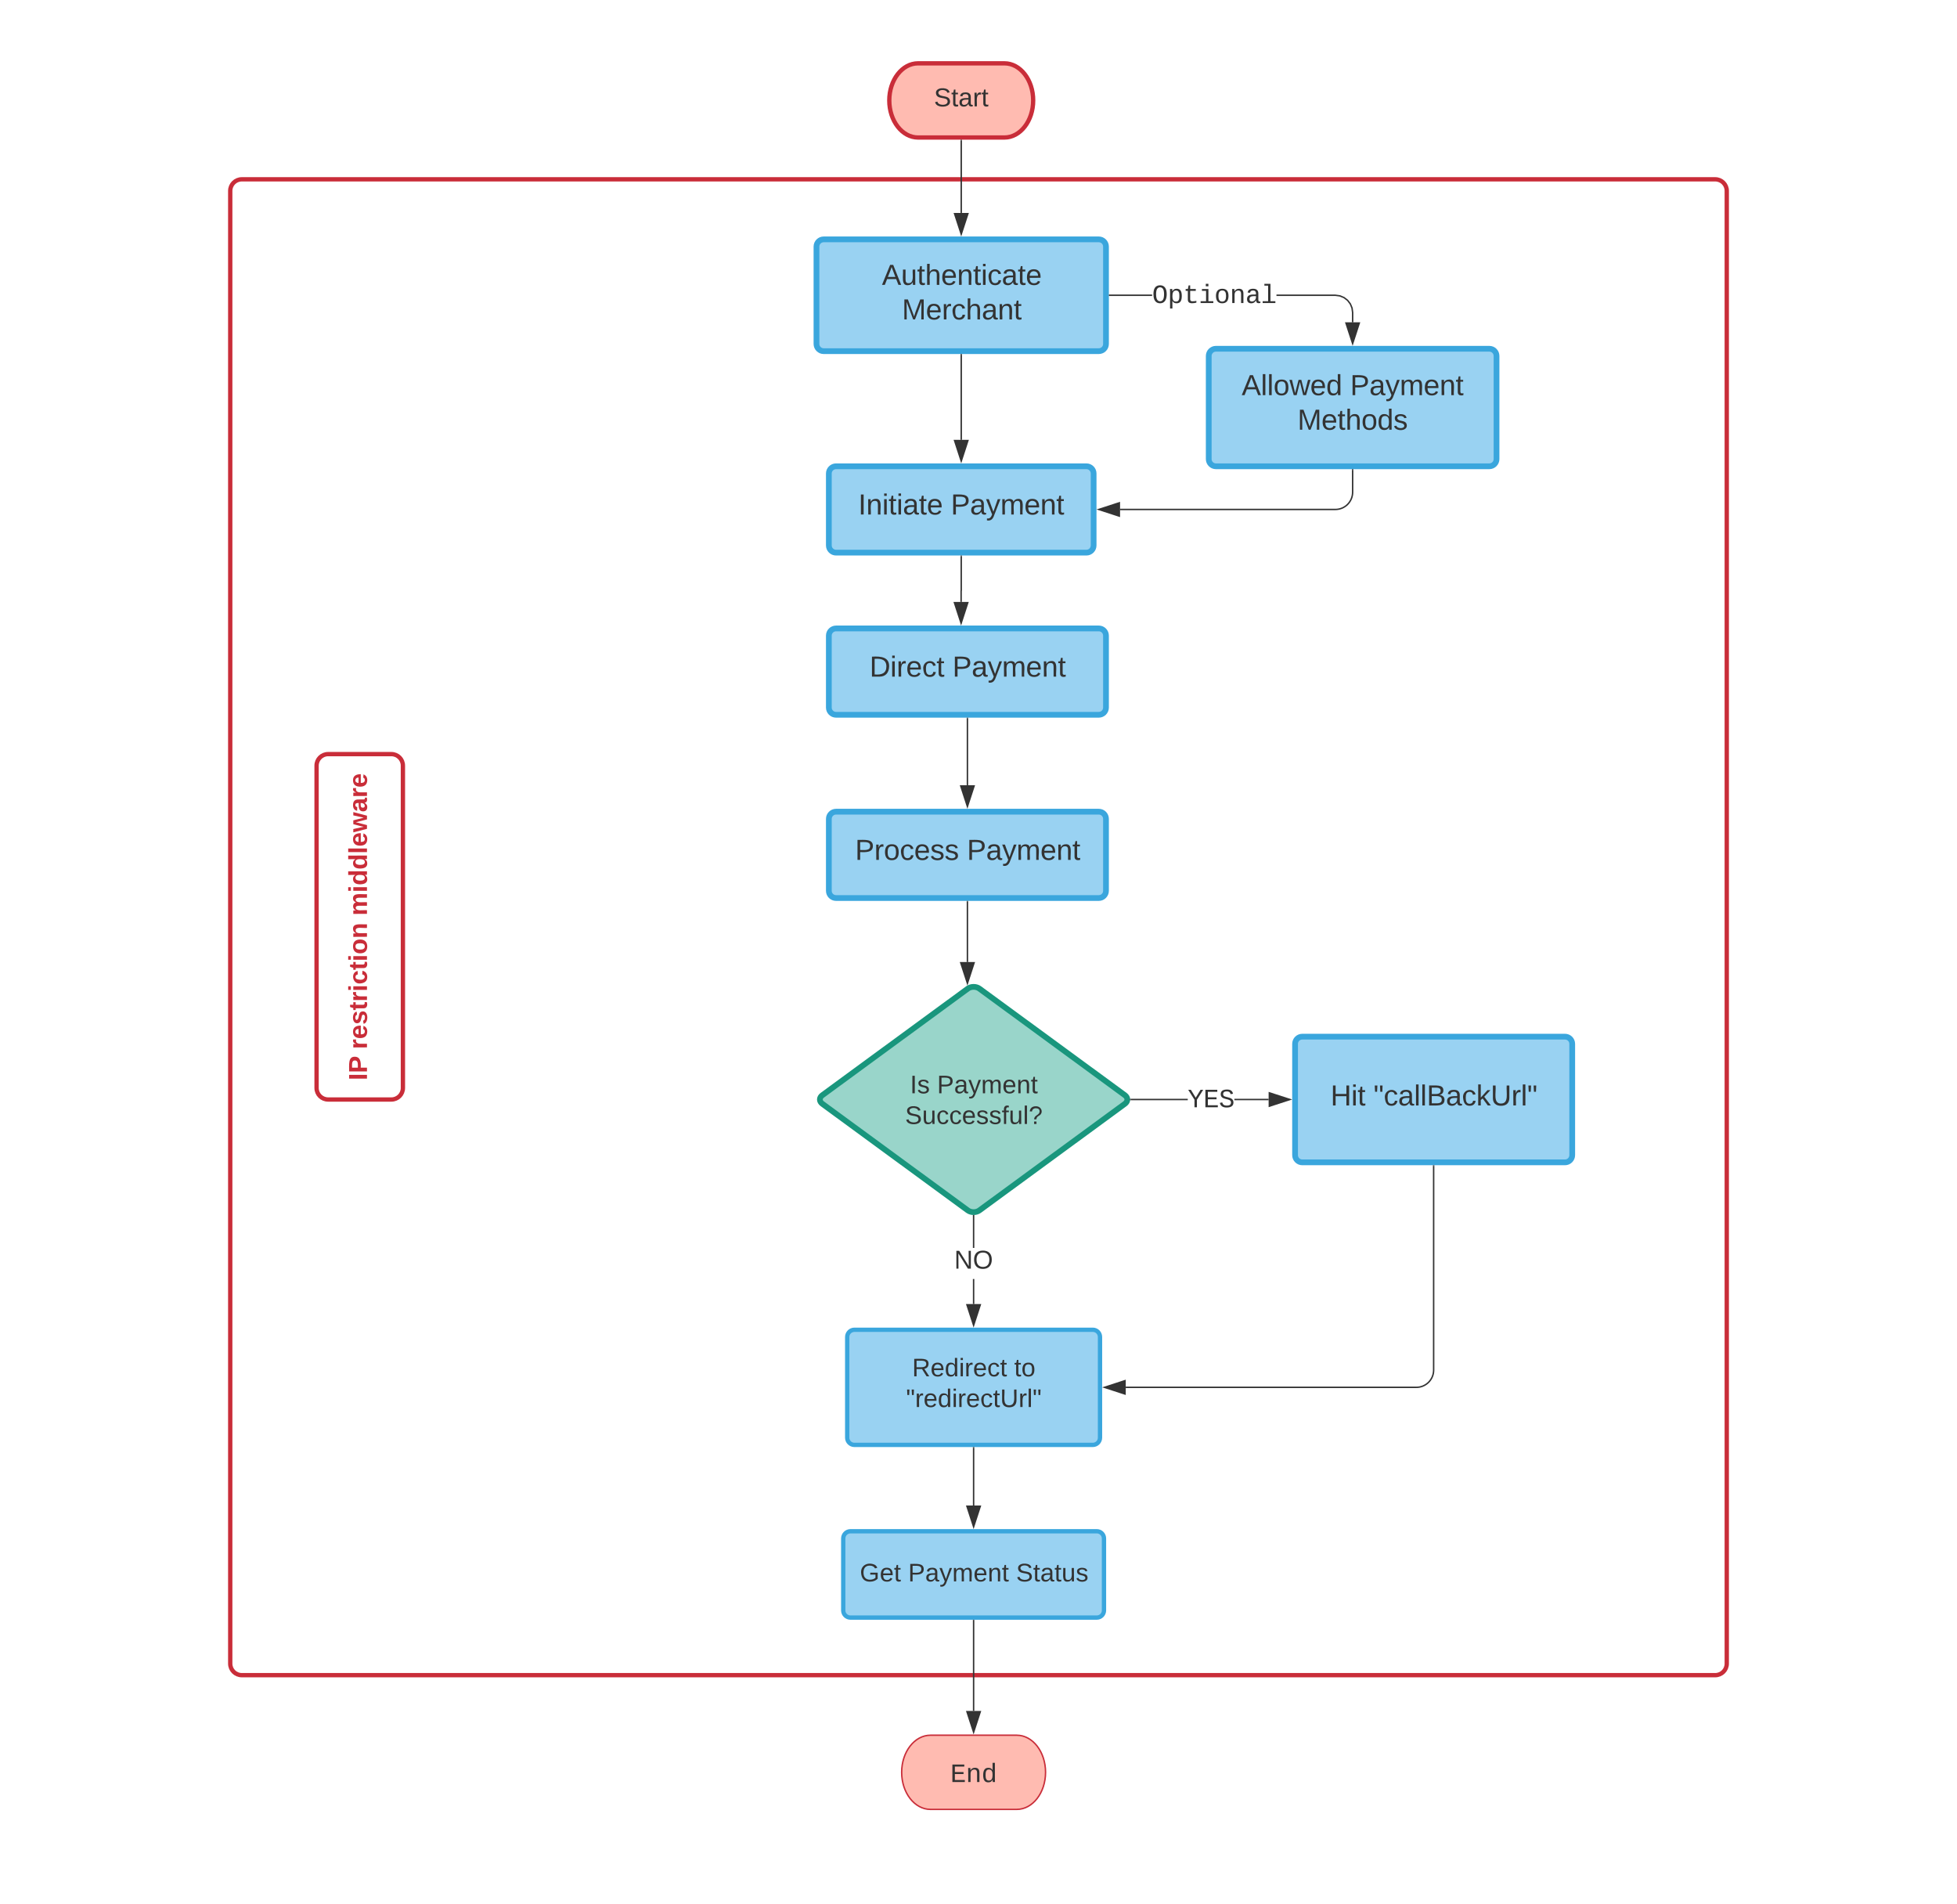 <svg xmlns="http://www.w3.org/2000/svg" xmlns:xlink="http://www.w3.org/1999/xlink" xmlns:lucid="lucid" width="1360" height="1323"><g transform="translate(0 -116)" lucid:page-tab-id="0_0"><path d="M0 0h1360v1760H0z" fill="#fff"/><path d="M160 248.6c0-4.4 3.58-8 8-8h1024c4.42 0 8 3.6 8 8V1272c0 4.42-3.58 8-8 8H168c-4.42 0-8-3.58-8-8z" stroke="#c92d39" stroke-width="3" fill="#fff" fill-opacity="0"/><path d="M567.4 287.33c0-2.76 2.25-5 5-5h191.2c2.76 0 5 2.24 5 5V355c0 2.76-2.24 5-5 5H572.4c-2.75 0-5-2.24-5-5z" stroke="#3aa6dd" stroke-width="4" fill="#99d2f2"/><use xlink:href="#a" transform="matrix(1,0,0,1,572.412,287.333) translate(40.472 26.625)"/><use xlink:href="#b" transform="matrix(1,0,0,1,572.412,287.333) translate(54.389 50.625)"/><path d="M588.76 1045c0-2.76 2.24-5 5-5h165.68c2.77 0 5 2.24 5 5v70c0 2.76-2.23 5-5 5H593.76c-2.76 0-5-2.24-5-5z" stroke="#3aa6dd" stroke-width="3" fill="#99d2f2"/><use xlink:href="#c" transform="matrix(1,0,0,1,593.758,1045) translate(40.111 27.347)"/><use xlink:href="#d" transform="matrix(1,0,0,1,593.758,1045) translate(111.074 27.347)"/><use xlink:href="#e" transform="matrix(1,0,0,1,593.758,1045) translate(35.889 48.681)"/><path d="M672.57 802.96c2.23-1.64 5.84-1.64 8.06 0l101.13 74.08c2.22 1.64 2.22 4.28 0 5.92l-101.13 74.08c-2.22 1.64-5.83 1.64-8.06 0l-101.13-74.08c-2.22-1.64-2.22-4.28 0-5.92z" stroke="#19967d" stroke-width="4" fill="#99d5ca"/><use xlink:href="#f" transform="matrix(1,0,0,1,571.85,804.438) translate(60.585 71.222)"/><use xlink:href="#g" transform="matrix(1,0,0,1,571.85,804.438) translate(79.351 71.222)"/><use xlink:href="#h" transform="matrix(1,0,0,1,571.85,804.438) translate(57.128 92.556)"/><path d="M698 160c11.05 0 20 11.54 20 25.77 0 14.24-8.95 25.78-20 25.78h-60c-11.04 0-20-11.54-20-25.78 0-14.23 8.96-25.77 20-25.77z" stroke="#c92d39" stroke-width="3" fill="#ffbbb1"/><use xlink:href="#i" transform="matrix(1,0,0,1,623.004,165) translate(26.025 24.9)"/><path d="M840 363.33c0-2.76 2.24-5 5-5h190c2.76 0 5 2.24 5 5V435c0 2.76-2.24 5-5 5H845c-2.76 0-5-2.24-5-5z" stroke="#3aa6dd" stroke-width="4" fill="#99d2f2"/><use xlink:href="#j" transform="matrix(1,0,0,1,845,363.333) translate(17.889 27.25)"/><use xlink:href="#k" transform="matrix(1,0,0,1,845,363.333) translate(93.278 27.25)"/><use xlink:href="#l" transform="matrix(1,0,0,1,845,363.333) translate(56.694 51.25)"/><path d="M576 445c0-2.76 2.25-5 5-5h174c2.76 0 5 2.24 5 5v50c0 2.76-2.24 5-5 5H581c-2.75 0-5-2.24-5-5z" stroke="#3aa6dd" stroke-width="4" fill="#99d2f2"/><use xlink:href="#m" transform="matrix(1,0,0,1,581.008,445) translate(15.417 28.5)"/><use xlink:href="#n" transform="matrix(1,0,0,1,581.008,445) translate(79.75 28.5)"/><path d="M677.1 1022.12h-1v-17.4h1zm0-39h-1V960.8h1zM676.65 960.3l.45-.08v.58h-1v-.6zM676.6 1036.88l-4.63-14.26h9.27z" fill="#333"/><path d="M676.6 1038.5l-5.32-16.38h10.64zm-3.95-15.38l3.95 12.14 3.95-12.14z" fill="#333"/><use xlink:href="#o" transform="matrix(1,0,0,1,663.126,983.126) translate(0.005 14.4)"/><path d="M586 1185c0-2.76 2.25-5 5-5h171.2c2.76 0 5 2.24 5 5v50c0 2.76-2.24 5-5 5H591c-2.75 0-5-2.24-5-5z" stroke="#3aa6dd" stroke-width="3" fill="#99d2f2"/><use xlink:href="#p" transform="matrix(1,0,0,1,591.008,1185) translate(6.519 29.847)"/><use xlink:href="#q" transform="matrix(1,0,0,1,591.008,1185) translate(40.099 29.847)"/><use xlink:href="#r" transform="matrix(1,0,0,1,591.008,1185) translate(115.111 29.847)"/><path d="M676.6 1122v40.12" stroke="#333" fill="none"/><path d="M677.1 1122h-1v-.5h1z" fill="#333"/><path d="M676.6 1176.88l-4.63-14.26h9.27z" stroke="#333" fill="#333"/><path d="M940 442.5V458c0 6.63-5.37 12-12 12H778.38" stroke="#333" fill="none"/><path d="M940.5 442.5h-1v-.5h1z" fill="#333"/><path d="M763.62 470l14.26-4.64v9.28z" stroke="#333" fill="#333"/><path d="M706.6 1321.73c11.05 0 20 11.54 20 25.77s-8.95 25.77-20 25.77h-60c-11.04 0-20-11.54-20-25.77s8.96-25.77 20-25.77z" stroke="#c92d39" fill="#ffbbb1"/><use xlink:href="#s" transform="matrix(1,0,0,1,631.601,1326.727) translate(28.797 27.521)"/><path d="M676.6 1242v62.84" stroke="#333" fill="none"/><path d="M677.1 1242h-1v-.5h1z" fill="#333"/><path d="M676.6 1319.6l-4.63-14.26h9.27z" stroke="#333" fill="#333"/><path d="M668 213.55v50.39" stroke="#333" fill="none"/><path d="M668.5 213.56h-1v-.5h1z" fill="#333"/><path d="M668 278.7l-4.63-14.25h9.27z" stroke="#333" fill="#333"/><path d="M228 880c-4.42 0-8-3.58-8-8V648c0-4.42 3.58-8 8-8h44c4.42 0 8 3.58 8 8v224c0 4.42-3.58 8-8 8z" stroke="#c92d39" stroke-width="3" fill="#fff" fill-opacity="0"/><use xlink:href="#t" transform="matrix(6.123233995736766e-17,-1,1,6.123233995736766e-17,225,875) translate(8.325 30.025)"/><use xlink:href="#u" transform="matrix(6.123233995736766e-17,-1,1,6.123233995736766e-17,225,875) translate(29.975 30.025)"/><use xlink:href="#v" transform="matrix(6.123233995736766e-17,-1,1,6.123233995736766e-17,225,875) translate(122.775 30.025)"/><path d="M668 362.5V421.62" stroke="#333" fill="none"/><path d="M668.5 362.5h-1v-.5h1z" fill="#333"/><path d="M668 436.38l-4.63-14.26h9.27z" stroke="#333" fill="#333"/><path d="M931.24 321.1l3 1.23 2.6 2 2 2.6 1.24 3 .42 3.2v6.82h-1v-6.75l-.4-3.02-1.14-2.75-1.83-2.4-2.4-1.83-2.75-1.14-3-.4h-40.92v-1h40.97zm-160.14.57v-1h29.55v1zM771.1 321.67h-.5v-1h.5zM940 354.72l-4.64-14.27h9.28z" fill="#333"/><path d="M940 356.33l-5.32-16.38h10.64zm-3.95-15.38L940 353.1l3.95-12.15z" fill="#333"/><use xlink:href="#w" transform="matrix(1,0,0,1,800.651,312.167) translate(0.005 14.396)"/><path d="M576 557.67c0-2.76 2.25-5 5-5h182.6c2.76 0 5 2.24 5 5v50c0 2.76-2.24 5-5 5H581c-2.75 0-5-2.24-5-5z" stroke="#3aa6dd" stroke-width="4" fill="#99d2f2"/><use xlink:href="#x" transform="matrix(1,0,0,1,581.008,557.667) translate(23.278 28.5)"/><use xlink:href="#n" transform="matrix(1,0,0,1,581.008,557.667) translate(80.889 28.5)"/><path d="M668 502.5v23.8s-.02.03-.04.03-.04.02-.04.05v7.9" stroke="#333" fill="none"/><path d="M668.5 502.5h-1v-.5h1z" fill="#333"/><path d="M667.92 549.05l-4.64-14.27h9.27z" stroke="#333" fill="#333"/><path d="M900 841.33c0-2.76 2.24-5 5-5h182.6c2.75 0 5 2.24 5 5v77.34c0 2.76-2.25 5-5 5H905c-2.76 0-5-2.24-5-5z" stroke="#3aa6dd" stroke-width="4" fill="#99d2f2"/><use xlink:href="#y" transform="matrix(1,0,0,1,905,841.333) translate(19.639 42.812)"/><use xlink:href="#z" transform="matrix(1,0,0,1,905,841.333) translate(49.528 42.812)"/><path d="M825.42 880.5h-39.68v-1h39.68zm56.2 0h-23.8v-1h23.8z" fill="#333"/><path d="M785.75 880.5h-.52l.02-1h.5zM896.38 880l-14.26 4.64v-9.28z" fill="#333"/><path d="M898 880l-16.38 5.32v-10.64zm-15.38 3.95l12.14-3.95-12.14-3.95z" fill="#333"/><g><use xlink:href="#A" transform="matrix(1,0,0,1,825.416,871) translate(0.005 14.396)"/></g><path d="M996.3 926.17V1068c0 6.63-5.38 12-12 12H782.32" stroke="#333" fill="none"/><path d="M996.8 926.18h-1v-.5h1z" fill="#333"/><path d="M767.56 1080l14.27-4.64v9.28z" stroke="#333" fill="#333"/><path d="M576 685c0-2.76 2.25-5 5-5h182.6c2.76 0 5 2.24 5 5v50c0 2.76-2.24 5-5 5H581c-2.75 0-5-2.24-5-5z" stroke="#3aa6dd" stroke-width="4" fill="#99d2f2"/><g><use xlink:href="#B" transform="matrix(1,0,0,1,581.008,685) translate(13.222 28.5)"/><use xlink:href="#n" transform="matrix(1,0,0,1,581.008,685) translate(90.944 28.5)"/></g><path d="M672.3 615.17v46.45" stroke="#333" fill="none"/><path d="M672.8 615.18h-1v-.5h1z" fill="#333"/><path d="M672.3 676.38l-4.63-14.26h9.27z" stroke="#333" fill="#333"/><path d="M672.3 742.5v41.97" stroke="#333" fill="none"/><path d="M672.8 742.5h-1v-.5h1z" fill="#333"/><path d="M672.3 799.24l-4.63-14.26h9.27z" stroke="#333" fill="#333"/><defs><path fill="#333" d="M205 0l-28-72H64L36 0H1l101-248h38L239 0h-34zm-38-99l-47-123c-12 45-31 82-46 123h93" id="C"/><path fill="#333" d="M84 4C-5 8 30-112 23-190h32v120c0 31 7 50 39 49 72-2 45-101 50-169h31l1 190h-30c-1-10 1-25-2-33-11 22-28 36-60 37" id="D"/><path fill="#333" d="M59-47c-2 24 18 29 38 22v24C64 9 27 4 27-40v-127H5v-23h24l9-43h21v43h35v23H59v120" id="E"/><path fill="#333" d="M106-169C34-169 62-67 57 0H25v-261h32l-1 103c12-21 28-36 61-36 89 0 53 116 60 194h-32v-121c2-32-8-49-39-48" id="F"/><path fill="#333" d="M100-194c63 0 86 42 84 106H49c0 40 14 67 53 68 26 1 43-12 49-29l28 8c-11 28-37 45-77 45C44 4 14-33 15-96c1-61 26-98 85-98zm52 81c6-60-76-77-97-28-3 7-6 17-6 28h103" id="G"/><path fill="#333" d="M117-194c89-4 53 116 60 194h-32v-121c0-31-8-49-39-48C34-167 62-67 57 0H25l-1-190h30c1 10-1 24 2 32 11-22 29-35 61-36" id="H"/><path fill="#333" d="M24-231v-30h32v30H24zM24 0v-190h32V0H24" id="I"/><path fill="#333" d="M96-169c-40 0-48 33-48 73s9 75 48 75c24 0 41-14 43-38l32 2c-6 37-31 61-74 61-59 0-76-41-82-99-10-93 101-131 147-64 4 7 5 14 7 22l-32 3c-4-21-16-35-41-35" id="J"/><path fill="#333" d="M141-36C126-15 110 5 73 4 37 3 15-17 15-53c-1-64 63-63 125-63 3-35-9-54-41-54-24 1-41 7-42 31l-33-3c5-37 33-52 76-52 45 0 72 20 72 64v82c-1 20 7 32 28 27v20c-31 9-61-2-59-35zM48-53c0 20 12 33 32 33 41-3 63-29 60-74-43 2-92-5-92 41" id="K"/><g id="a"><use transform="matrix(0.056,0,0,0.056,0,0)" xlink:href="#C"/><use transform="matrix(0.056,0,0,0.056,13.333,0)" xlink:href="#D"/><use transform="matrix(0.056,0,0,0.056,24.444,0)" xlink:href="#E"/><use transform="matrix(0.056,0,0,0.056,30,0)" xlink:href="#F"/><use transform="matrix(0.056,0,0,0.056,41.111,0)" xlink:href="#G"/><use transform="matrix(0.056,0,0,0.056,52.222,0)" xlink:href="#H"/><use transform="matrix(0.056,0,0,0.056,63.333,0)" xlink:href="#E"/><use transform="matrix(0.056,0,0,0.056,68.889,0)" xlink:href="#I"/><use transform="matrix(0.056,0,0,0.056,73.278,0)" xlink:href="#J"/><use transform="matrix(0.056,0,0,0.056,83.278,0)" xlink:href="#K"/><use transform="matrix(0.056,0,0,0.056,94.389,0)" xlink:href="#E"/><use transform="matrix(0.056,0,0,0.056,99.944,0)" xlink:href="#G"/></g><path fill="#333" d="M240 0l2-218c-23 76-54 145-80 218h-23L58-218 59 0H30v-248h44l77 211c21-75 51-140 76-211h43V0h-30" id="L"/><path fill="#333" d="M114-163C36-179 61-72 57 0H25l-1-190h30c1 12-1 29 2 39 6-27 23-49 58-41v29" id="M"/><g id="b"><use transform="matrix(0.056,0,0,0.056,0,0)" xlink:href="#L"/><use transform="matrix(0.056,0,0,0.056,16.611,0)" xlink:href="#G"/><use transform="matrix(0.056,0,0,0.056,27.722,0)" xlink:href="#M"/><use transform="matrix(0.056,0,0,0.056,34.333,0)" xlink:href="#J"/><use transform="matrix(0.056,0,0,0.056,44.333,0)" xlink:href="#F"/><use transform="matrix(0.056,0,0,0.056,55.444,0)" xlink:href="#K"/><use transform="matrix(0.056,0,0,0.056,66.556,0)" xlink:href="#H"/><use transform="matrix(0.056,0,0,0.056,77.667,0)" xlink:href="#E"/></g><path fill="#333" d="M233-177c-1 41-23 64-60 70L243 0h-38l-65-103H63V0H30v-248c88 3 205-21 203 71zM63-129c60-2 137 13 137-47 0-61-80-42-137-45v92" id="N"/><path fill="#333" d="M85-194c31 0 48 13 60 33l-1-100h32l1 261h-30c-2-10 0-23-3-31C134-8 116 4 85 4 32 4 16-35 15-94c0-66 23-100 70-100zm9 24c-40 0-46 34-46 75 0 40 6 74 45 74 42 0 51-32 51-76 0-42-9-74-50-73" id="O"/><g id="c"><use transform="matrix(0.049,0,0,0.049,0,0)" xlink:href="#N"/><use transform="matrix(0.049,0,0,0.049,12.79,0)" xlink:href="#G"/><use transform="matrix(0.049,0,0,0.049,22.667,0)" xlink:href="#O"/><use transform="matrix(0.049,0,0,0.049,32.543,0)" xlink:href="#I"/><use transform="matrix(0.049,0,0,0.049,36.444,0)" xlink:href="#M"/><use transform="matrix(0.049,0,0,0.049,42.321,0)" xlink:href="#G"/><use transform="matrix(0.049,0,0,0.049,52.198,0)" xlink:href="#J"/><use transform="matrix(0.049,0,0,0.049,61.086,0)" xlink:href="#E"/></g><path fill="#333" d="M100-194c62-1 85 37 85 99 1 63-27 99-86 99S16-35 15-95c0-66 28-99 85-99zM99-20c44 1 53-31 53-75 0-43-8-75-51-75s-53 32-53 75 10 74 51 75" id="P"/><g id="d"><use transform="matrix(0.049,0,0,0.049,0,0)" xlink:href="#E"/><use transform="matrix(0.049,0,0,0.049,4.938,0)" xlink:href="#P"/></g><path fill="#333" d="M109-170H84l-4-78h32zm-65 0H19l-4-78h33" id="Q"/><path fill="#333" d="M232-93c-1 65-40 97-104 97C67 4 28-28 28-90v-158h33c8 89-33 224 67 224 102 0 64-133 71-224h33v155" id="R"/><path fill="#333" d="M24 0v-261h32V0H24" id="S"/><g id="e"><use transform="matrix(0.049,0,0,0.049,0,0)" xlink:href="#Q"/><use transform="matrix(0.049,0,0,0.049,6.272,0)" xlink:href="#M"/><use transform="matrix(0.049,0,0,0.049,12.148,0)" xlink:href="#G"/><use transform="matrix(0.049,0,0,0.049,22.025,0)" xlink:href="#O"/><use transform="matrix(0.049,0,0,0.049,31.901,0)" xlink:href="#I"/><use transform="matrix(0.049,0,0,0.049,35.802,0)" xlink:href="#M"/><use transform="matrix(0.049,0,0,0.049,41.679,0)" xlink:href="#G"/><use transform="matrix(0.049,0,0,0.049,51.556,0)" xlink:href="#J"/><use transform="matrix(0.049,0,0,0.049,60.444,0)" xlink:href="#E"/><use transform="matrix(0.049,0,0,0.049,65.383,0)" xlink:href="#R"/><use transform="matrix(0.049,0,0,0.049,78.173,0)" xlink:href="#M"/><use transform="matrix(0.049,0,0,0.049,84.049,0)" xlink:href="#S"/><use transform="matrix(0.049,0,0,0.049,87.951,0)" xlink:href="#Q"/></g><path fill="#333" d="M33 0v-248h34V0H33" id="T"/><path fill="#333" d="M135-143c-3-34-86-38-87 0 15 53 115 12 119 90S17 21 10-45l28-5c4 36 97 45 98 0-10-56-113-15-118-90-4-57 82-63 122-42 12 7 21 19 24 35" id="U"/><g id="f"><use transform="matrix(0.049,0,0,0.049,0,0)" xlink:href="#T"/><use transform="matrix(0.049,0,0,0.049,4.938,0)" xlink:href="#U"/></g><path fill="#333" d="M30-248c87 1 191-15 191 75 0 78-77 80-158 76V0H30v-248zm33 125c57 0 124 11 124-50 0-59-68-47-124-48v98" id="V"/><path fill="#333" d="M179-190L93 31C79 59 56 82 12 73V49c39 6 53-20 64-50L1-190h34L92-34l54-156h33" id="W"/><path fill="#333" d="M210-169c-67 3-38 105-44 169h-31v-121c0-29-5-50-35-48C34-165 62-65 56 0H25l-1-190h30c1 10-1 24 2 32 10-44 99-50 107 0 11-21 27-35 58-36 85-2 47 119 55 194h-31v-121c0-29-5-49-35-48" id="X"/><g id="g"><use transform="matrix(0.049,0,0,0.049,0,0)" xlink:href="#V"/><use transform="matrix(0.049,0,0,0.049,11.852,0)" xlink:href="#K"/><use transform="matrix(0.049,0,0,0.049,21.728,0)" xlink:href="#W"/><use transform="matrix(0.049,0,0,0.049,30.617,0)" xlink:href="#X"/><use transform="matrix(0.049,0,0,0.049,45.383,0)" xlink:href="#G"/><use transform="matrix(0.049,0,0,0.049,55.259,0)" xlink:href="#H"/><use transform="matrix(0.049,0,0,0.049,65.136,0)" xlink:href="#E"/></g><path fill="#333" d="M185-189c-5-48-123-54-124 2 14 75 158 14 163 119 3 78-121 87-175 55-17-10-28-26-33-46l33-7c5 56 141 63 141-1 0-78-155-14-162-118-5-82 145-84 179-34 5 7 8 16 11 25" id="Y"/><path fill="#333" d="M101-234c-31-9-42 10-38 44h38v23H63V0H32v-167H5v-23h27c-7-52 17-82 69-68v24" id="Z"/><path fill="#333" d="M103-251c84 0 111 97 45 133-19 10-37 24-39 52H78c0-63 77-55 77-114 0-30-21-42-52-43-32 0-53 17-56 46l-32-2c7-45 34-72 88-72zM77 0v-35h34V0H77" id="aa"/><g id="h"><use transform="matrix(0.049,0,0,0.049,0,0)" xlink:href="#Y"/><use transform="matrix(0.049,0,0,0.049,11.852,0)" xlink:href="#D"/><use transform="matrix(0.049,0,0,0.049,21.728,0)" xlink:href="#J"/><use transform="matrix(0.049,0,0,0.049,30.617,0)" xlink:href="#J"/><use transform="matrix(0.049,0,0,0.049,39.506,0)" xlink:href="#G"/><use transform="matrix(0.049,0,0,0.049,49.383,0)" xlink:href="#U"/><use transform="matrix(0.049,0,0,0.049,58.272,0)" xlink:href="#U"/><use transform="matrix(0.049,0,0,0.049,67.16,0)" xlink:href="#Z"/><use transform="matrix(0.049,0,0,0.049,72.099,0)" xlink:href="#D"/><use transform="matrix(0.049,0,0,0.049,81.975,0)" xlink:href="#S"/><use transform="matrix(0.049,0,0,0.049,85.877,0)" xlink:href="#aa"/></g><g id="i"><use transform="matrix(0.05,0,0,0.05,0,0)" xlink:href="#Y"/><use transform="matrix(0.05,0,0,0.05,12,0)" xlink:href="#E"/><use transform="matrix(0.05,0,0,0.05,17,0)" xlink:href="#K"/><use transform="matrix(0.05,0,0,0.05,27,0)" xlink:href="#M"/><use transform="matrix(0.05,0,0,0.05,32.95,0)" xlink:href="#E"/></g><path fill="#333" d="M206 0h-36l-40-164L89 0H53L-1-190h32L70-26l43-164h34l41 164 42-164h31" id="ab"/><g id="j"><use transform="matrix(0.056,0,0,0.056,0,0)" xlink:href="#C"/><use transform="matrix(0.056,0,0,0.056,13.333,0)" xlink:href="#S"/><use transform="matrix(0.056,0,0,0.056,17.722,0)" xlink:href="#S"/><use transform="matrix(0.056,0,0,0.056,22.111,0)" xlink:href="#P"/><use transform="matrix(0.056,0,0,0.056,33.222,0)" xlink:href="#ab"/><use transform="matrix(0.056,0,0,0.056,47.611,0)" xlink:href="#G"/><use transform="matrix(0.056,0,0,0.056,58.722,0)" xlink:href="#O"/></g><g id="k"><use transform="matrix(0.056,0,0,0.056,0,0)" xlink:href="#V"/><use transform="matrix(0.056,0,0,0.056,13.333,0)" xlink:href="#K"/><use transform="matrix(0.056,0,0,0.056,24.444,0)" xlink:href="#W"/><use transform="matrix(0.056,0,0,0.056,34.444,0)" xlink:href="#X"/><use transform="matrix(0.056,0,0,0.056,51.056,0)" xlink:href="#G"/><use transform="matrix(0.056,0,0,0.056,62.167,0)" xlink:href="#H"/><use transform="matrix(0.056,0,0,0.056,73.278,0)" xlink:href="#E"/></g><g id="l"><use transform="matrix(0.056,0,0,0.056,0,0)" xlink:href="#L"/><use transform="matrix(0.056,0,0,0.056,16.611,0)" xlink:href="#G"/><use transform="matrix(0.056,0,0,0.056,27.722,0)" xlink:href="#E"/><use transform="matrix(0.056,0,0,0.056,33.278,0)" xlink:href="#F"/><use transform="matrix(0.056,0,0,0.056,44.389,0)" xlink:href="#P"/><use transform="matrix(0.056,0,0,0.056,55.5,0)" xlink:href="#O"/><use transform="matrix(0.056,0,0,0.056,66.611,0)" xlink:href="#U"/></g><g id="m"><use transform="matrix(0.056,0,0,0.056,0,0)" xlink:href="#T"/><use transform="matrix(0.056,0,0,0.056,5.556,0)" xlink:href="#H"/><use transform="matrix(0.056,0,0,0.056,16.667,0)" xlink:href="#I"/><use transform="matrix(0.056,0,0,0.056,21.056,0)" xlink:href="#E"/><use transform="matrix(0.056,0,0,0.056,26.611,0)" xlink:href="#I"/><use transform="matrix(0.056,0,0,0.056,31,0)" xlink:href="#K"/><use transform="matrix(0.056,0,0,0.056,42.111,0)" xlink:href="#E"/><use transform="matrix(0.056,0,0,0.056,47.667,0)" xlink:href="#G"/></g><g id="n"><use transform="matrix(0.056,0,0,0.056,0,0)" xlink:href="#V"/><use transform="matrix(0.056,0,0,0.056,13.333,0)" xlink:href="#K"/><use transform="matrix(0.056,0,0,0.056,24.444,0)" xlink:href="#W"/><use transform="matrix(0.056,0,0,0.056,34.444,0)" xlink:href="#X"/><use transform="matrix(0.056,0,0,0.056,51.056,0)" xlink:href="#G"/><use transform="matrix(0.056,0,0,0.056,62.167,0)" xlink:href="#H"/><use transform="matrix(0.056,0,0,0.056,73.278,0)" xlink:href="#E"/></g><path fill="#333" d="M190 0L58-211 59 0H30v-248h39L202-35l-2-213h31V0h-41" id="ac"/><path fill="#333" d="M140-251c81 0 123 46 123 126C263-46 219 4 140 4 59 4 17-45 17-125s42-126 123-126zm0 227c63 0 89-41 89-101s-29-99-89-99c-61 0-89 39-89 99S79-25 140-24" id="ad"/><g id="o"><use transform="matrix(0.05,0,0,0.05,0,0)" xlink:href="#ac"/><use transform="matrix(0.05,0,0,0.05,12.95,0)" xlink:href="#ad"/></g><path fill="#333" d="M143 4C61 4 22-44 18-125c-5-107 100-154 193-111 17 8 29 25 37 43l-32 9c-13-25-37-40-76-40-61 0-88 39-88 99 0 61 29 100 91 101 35 0 62-11 79-27v-45h-74v-28h105v86C228-13 192 4 143 4" id="ae"/><g id="p"><use transform="matrix(0.049,0,0,0.049,0,0)" xlink:href="#ae"/><use transform="matrix(0.049,0,0,0.049,13.827,0)" xlink:href="#G"/><use transform="matrix(0.049,0,0,0.049,23.704,0)" xlink:href="#E"/></g><g id="q"><use transform="matrix(0.049,0,0,0.049,0,0)" xlink:href="#V"/><use transform="matrix(0.049,0,0,0.049,11.852,0)" xlink:href="#K"/><use transform="matrix(0.049,0,0,0.049,21.728,0)" xlink:href="#W"/><use transform="matrix(0.049,0,0,0.049,30.617,0)" xlink:href="#X"/><use transform="matrix(0.049,0,0,0.049,45.383,0)" xlink:href="#G"/><use transform="matrix(0.049,0,0,0.049,55.259,0)" xlink:href="#H"/><use transform="matrix(0.049,0,0,0.049,65.136,0)" xlink:href="#E"/></g><g id="r"><use transform="matrix(0.049,0,0,0.049,0,0)" xlink:href="#Y"/><use transform="matrix(0.049,0,0,0.049,11.852,0)" xlink:href="#E"/><use transform="matrix(0.049,0,0,0.049,16.79,0)" xlink:href="#K"/><use transform="matrix(0.049,0,0,0.049,26.667,0)" xlink:href="#E"/><use transform="matrix(0.049,0,0,0.049,31.605,0)" xlink:href="#D"/><use transform="matrix(0.049,0,0,0.049,41.481,0)" xlink:href="#U"/></g><path fill="#333" d="M162 0v-1349h919v156H353v422h668v154H353v461h769V0H162" id="af"/><path fill="#333" d="M706-1102c241 0 344 136 343 381V0H868v-695c1-168-57-273-220-268-190 6-283 138-283 336V0H185c-3-360 6-732-6-1082h170c4 54 7 126 8 185h3c63-121 164-204 346-205" id="ag"/><path fill="#333" d="M865-914c-3-187-2-380-2-570h180v1261c0 76 1 155 6 223H877c-8-49-9-116-10-174h-5C801-44 708 26 530 26c-135 0-234-46-297-139s-95-232-95-419c0-377 131-566 392-566 176 0 271 63 335 184zm-286-51c-222 0-255 197-255 427 0 229 31 425 253 425 237 0 286-195 286-441 0-238-52-411-284-411" id="ah"/><g id="s"><use transform="matrix(0.009,0,0,0.009,0,0)" xlink:href="#af"/><use transform="matrix(0.009,0,0,0.009,10.802,0)" xlink:href="#ag"/><use transform="matrix(0.009,0,0,0.009,21.604,0)" xlink:href="#ah"/></g><path fill="#c92d39" d="M24 0v-248h52V0H24" id="ai"/><path fill="#c92d39" d="M24-248c93 1 206-16 204 79-1 75-69 88-152 82V0H24v-248zm52 121c47 0 100 7 100-41 0-47-54-39-100-39v80" id="aj"/><g id="t"><use transform="matrix(0.05,0,0,0.05,0,0)" xlink:href="#ai"/><use transform="matrix(0.05,0,0,0.05,5,0)" xlink:href="#aj"/></g><path fill="#c92d39" d="M135-150c-39-12-60 13-60 57V0H25l-1-190h47c2 13-1 29 3 40 6-28 27-53 61-41v41" id="ak"/><path fill="#c92d39" d="M185-48c-13 30-37 53-82 52C43 2 14-33 14-96s30-98 90-98c62 0 83 45 84 108H66c0 31 8 55 39 56 18 0 30-7 34-22zm-45-69c5-46-57-63-70-21-2 6-4 13-4 21h74" id="al"/><path fill="#c92d39" d="M137-138c1-29-70-34-71-4 15 46 118 7 119 86 1 83-164 76-172 9l43-7c4 19 20 25 44 25 33 8 57-30 24-41C81-84 22-81 20-136c-2-80 154-74 161-7" id="am"/><path fill="#c92d39" d="M115-3C79 11 28 4 28-45v-112H4v-33h27l15-45h31v45h36v33H77v99c-1 23 16 31 38 25v30" id="an"/><path fill="#c92d39" d="M25-224v-37h50v37H25zM25 0v-190h50V0H25" id="ao"/><path fill="#c92d39" d="M190-63c-7 42-38 67-86 67-59 0-84-38-90-98-12-110 154-137 174-36l-49 2c-2-19-15-32-35-32-30 0-35 28-38 64-6 74 65 87 74 30" id="ap"/><path fill="#c92d39" d="M110-194c64 0 96 36 96 99 0 64-35 99-97 99-61 0-95-36-95-99 0-62 34-99 96-99zm-1 164c35 0 45-28 45-65 0-40-10-65-43-65-34 0-45 26-45 65 0 36 10 65 43 65" id="aq"/><path fill="#c92d39" d="M135-194c87-1 58 113 63 194h-50c-7-57 23-157-34-157-59 0-34 97-39 157H25l-1-190h47c2 12-1 28 3 38 12-26 28-41 61-42" id="ar"/><g id="u"><use transform="matrix(0.05,0,0,0.05,0,0)" xlink:href="#ak"/><use transform="matrix(0.05,0,0,0.05,7,0)" xlink:href="#al"/><use transform="matrix(0.05,0,0,0.05,17,0)" xlink:href="#am"/><use transform="matrix(0.05,0,0,0.05,27,0)" xlink:href="#an"/><use transform="matrix(0.05,0,0,0.05,32.95,0)" xlink:href="#ak"/><use transform="matrix(0.05,0,0,0.05,39.95,0)" xlink:href="#ao"/><use transform="matrix(0.05,0,0,0.05,44.95,0)" xlink:href="#ap"/><use transform="matrix(0.05,0,0,0.05,54.95,0)" xlink:href="#an"/><use transform="matrix(0.05,0,0,0.05,60.9,0)" xlink:href="#ao"/><use transform="matrix(0.05,0,0,0.05,65.9,0)" xlink:href="#aq"/><use transform="matrix(0.05,0,0,0.05,76.85,0)" xlink:href="#ar"/></g><path fill="#c92d39" d="M220-157c-53 9-28 100-34 157h-49v-107c1-27-5-49-29-50C55-147 81-57 75 0H25l-1-190h47c2 12-1 28 3 38 10-53 101-56 108 0 13-22 24-43 59-42 82 1 51 116 57 194h-49v-107c-1-25-5-48-29-50" id="as"/><path fill="#c92d39" d="M88-194c31-1 46 15 58 34l-1-101h50l1 261h-48c-2-10 0-23-3-31C134-8 116 4 84 4 32 4 16-41 15-95c0-56 19-97 73-99zm17 164c33 0 40-30 41-66 1-37-9-64-41-64s-38 30-39 65c0 43 13 65 39 65" id="at"/><path fill="#c92d39" d="M25 0v-261h50V0H25" id="au"/><path fill="#c92d39" d="M231 0h-52l-39-155L100 0H48L-1-190h46L77-45c9-52 24-97 36-145h53l37 145 32-145h46" id="av"/><path fill="#c92d39" d="M133-34C117-15 103 5 69 4 32 3 11-16 11-54c-1-60 55-63 116-61 1-26-3-47-28-47-18 1-26 9-28 27l-52-2c7-38 36-58 82-57s74 22 75 68l1 82c-1 14 12 18 25 15v27c-30 8-71 5-69-32zm-48 3c29 0 43-24 42-57-32 0-66-3-65 30 0 17 8 27 23 27" id="aw"/><g id="v"><use transform="matrix(0.05,0,0,0.05,0,0)" xlink:href="#as"/><use transform="matrix(0.05,0,0,0.05,16,0)" xlink:href="#ao"/><use transform="matrix(0.05,0,0,0.05,21,0)" xlink:href="#at"/><use transform="matrix(0.05,0,0,0.05,31.95,0)" xlink:href="#at"/><use transform="matrix(0.05,0,0,0.05,42.9,0)" xlink:href="#au"/><use transform="matrix(0.05,0,0,0.05,47.9,0)" xlink:href="#al"/><use transform="matrix(0.05,0,0,0.05,57.9,0)" xlink:href="#av"/><use transform="matrix(0.05,0,0,0.05,71.9,0)" xlink:href="#aw"/><use transform="matrix(0.05,0,0,0.05,81.9,0)" xlink:href="#ak"/><use transform="matrix(0.05,0,0,0.05,88.9,0)" xlink:href="#al"/></g><path fill="#333" d="M102-681c0-398 126-689 513-689 165 0 291 58 379 174s132 287 132 515c-1 318-88 554-298 657-123 61-317 58-438-3-206-104-288-341-288-654zm749 406c94-160 97-656-5-807-57-85-130-132-231-132-104 0-178 47-234 132-101 153-99 655 1 809 57 89 130 138 232 138 109 0 184-49 237-140" id="ax"/><path fill="#333" d="M698-1104c312 3 392 244 392 558 0 315-82 566-392 566-169 0-277-65-331-184h-5c8 188 2 394 4 589H185V-858c0-76-1-156-6-224h175c6 52 9 120 10 178h4c58-122 150-202 330-200zm-49 991c225 0 255-203 255-433 0-225-32-419-253-419-236 0-285 192-285 441 0 237 53 411 283 411" id="ay"/><path fill="#333" d="M682 16c-209 0-323-80-324-285v-671H190v-142h170l58-282h120v282h432v142H538v652c2 114 60 155 182 155 106 0 209-16 297-34v137C921-4 806 16 682 16" id="az"/><path fill="#333" d="M745-142h380V0H143v-142h422v-798H246v-142h499v940zM545-1292v-192h200v192H545" id="aA"/><path fill="#333" d="M615-1102c343 0 484 203 482 560-1 347-147 562-488 562-336 0-475-219-479-562-4-349 156-560 485-560zm-8 989c240 0 301-180 301-429 0-245-55-427-290-427-236 0-299 181-299 427 0 243 61 429 288 429" id="aB"/><path fill="#333" d="M1000-272c3 95 12 159 101 161 21 0 41-3 59-7V-6c-44 10-86 16-139 16-141 2-191-84-197-217h-6C748-76 648 20 446 20c-207 0-318-120-318-322 0-266 194-348 454-354l236-4c12-191-40-305-222-305-140 0-220 47-232 172l-188-17c33-204 181-292 423-292 255 0 401 118 401 364v466zm-683-27c0 109 63 184 175 182 166-3 259-96 306-217 24-65 20-120 20-200-232 7-501-28-501 235" id="aC"/><path fill="#333" d="M736-142h380V0H134v-142h422v-1200H267v-142h469v1342" id="aD"/><g id="w"><use transform="matrix(0.009,0,0,0.009,0,0)" xlink:href="#ax"/><use transform="matrix(0.009,0,0,0.009,10.802,0)" xlink:href="#ay"/><use transform="matrix(0.009,0,0,0.009,21.604,0)" xlink:href="#az"/><use transform="matrix(0.009,0,0,0.009,32.405,0)" xlink:href="#aA"/><use transform="matrix(0.009,0,0,0.009,43.207,0)" xlink:href="#aB"/><use transform="matrix(0.009,0,0,0.009,54.009,0)" xlink:href="#ag"/><use transform="matrix(0.009,0,0,0.009,64.811,0)" xlink:href="#aC"/><use transform="matrix(0.009,0,0,0.009,75.612,0)" xlink:href="#aD"/></g><path fill="#333" d="M30-248c118-7 216 8 213 122C240-48 200 0 122 0H30v-248zM63-27c89 8 146-16 146-99s-60-101-146-95v194" id="aE"/><g id="x"><use transform="matrix(0.056,0,0,0.056,0,0)" xlink:href="#aE"/><use transform="matrix(0.056,0,0,0.056,14.389,0)" xlink:href="#I"/><use transform="matrix(0.056,0,0,0.056,18.778,0)" xlink:href="#M"/><use transform="matrix(0.056,0,0,0.056,25.389,0)" xlink:href="#G"/><use transform="matrix(0.056,0,0,0.056,36.5,0)" xlink:href="#J"/><use transform="matrix(0.056,0,0,0.056,46.5,0)" xlink:href="#E"/></g><path fill="#333" d="M197 0v-115H63V0H30v-248h33v105h134v-105h34V0h-34" id="aF"/><g id="y"><use transform="matrix(0.056,0,0,0.056,0,0)" xlink:href="#aF"/><use transform="matrix(0.056,0,0,0.056,14.389,0)" xlink:href="#I"/><use transform="matrix(0.056,0,0,0.056,18.778,0)" xlink:href="#E"/></g><path fill="#333" d="M160-131c35 5 61 23 61 61C221 17 115-2 30 0v-248c76 3 177-17 177 60 0 33-19 50-47 57zm-97-11c50-1 110 9 110-42 0-47-63-36-110-37v79zm0 115c55-2 124 14 124-45 0-56-70-42-124-44v89" id="aG"/><path fill="#333" d="M143 0L79-87 56-68V0H24v-261h32v163l83-92h37l-77 82L181 0h-38" id="aH"/><g id="z"><use transform="matrix(0.056,0,0,0.056,0,0)" xlink:href="#Q"/><use transform="matrix(0.056,0,0,0.056,7.056,0)" xlink:href="#J"/><use transform="matrix(0.056,0,0,0.056,17.056,0)" xlink:href="#K"/><use transform="matrix(0.056,0,0,0.056,28.167,0)" xlink:href="#S"/><use transform="matrix(0.056,0,0,0.056,32.556,0)" xlink:href="#S"/><use transform="matrix(0.056,0,0,0.056,36.944,0)" xlink:href="#aG"/><use transform="matrix(0.056,0,0,0.056,50.278,0)" xlink:href="#K"/><use transform="matrix(0.056,0,0,0.056,61.389,0)" xlink:href="#J"/><use transform="matrix(0.056,0,0,0.056,71.389,0)" xlink:href="#aH"/><use transform="matrix(0.056,0,0,0.056,81.389,0)" xlink:href="#R"/><use transform="matrix(0.056,0,0,0.056,95.778,0)" xlink:href="#M"/><use transform="matrix(0.056,0,0,0.056,102.389,0)" xlink:href="#S"/><use transform="matrix(0.056,0,0,0.056,106.778,0)" xlink:href="#Q"/></g><path fill="#333" d="M708-584V0H520v-584L36-1349h205l374 611 372-611h205" id="aI"/><path fill="#333" d="M614-1226c-167 1-283 53-283 213 0 183 186 193 334 234 230 63 463 120 463 409 0 286-219 387-518 390C309 23 131-98 79-338l185-37c34 165 149 248 351 246 184-2 324-58 324-238 0-203-207-221-372-266-210-57-422-111-422-377 0-267 201-356 470-360 279-5 430 101 480 324l-188 33c-28-141-121-215-293-213" id="aJ"/><g id="A"><use transform="matrix(0.009,0,0,0.009,0,0)" xlink:href="#aI"/><use transform="matrix(0.009,0,0,0.009,10.802,0)" xlink:href="#af"/><use transform="matrix(0.009,0,0,0.009,21.604,0)" xlink:href="#aJ"/></g><g id="B"><use transform="matrix(0.056,0,0,0.056,0,0)" xlink:href="#V"/><use transform="matrix(0.056,0,0,0.056,13.333,0)" xlink:href="#M"/><use transform="matrix(0.056,0,0,0.056,19.944,0)" xlink:href="#P"/><use transform="matrix(0.056,0,0,0.056,31.056,0)" xlink:href="#J"/><use transform="matrix(0.056,0,0,0.056,41.056,0)" xlink:href="#G"/><use transform="matrix(0.056,0,0,0.056,52.167,0)" xlink:href="#U"/><use transform="matrix(0.056,0,0,0.056,62.167,0)" xlink:href="#U"/></g></defs></g></svg>
